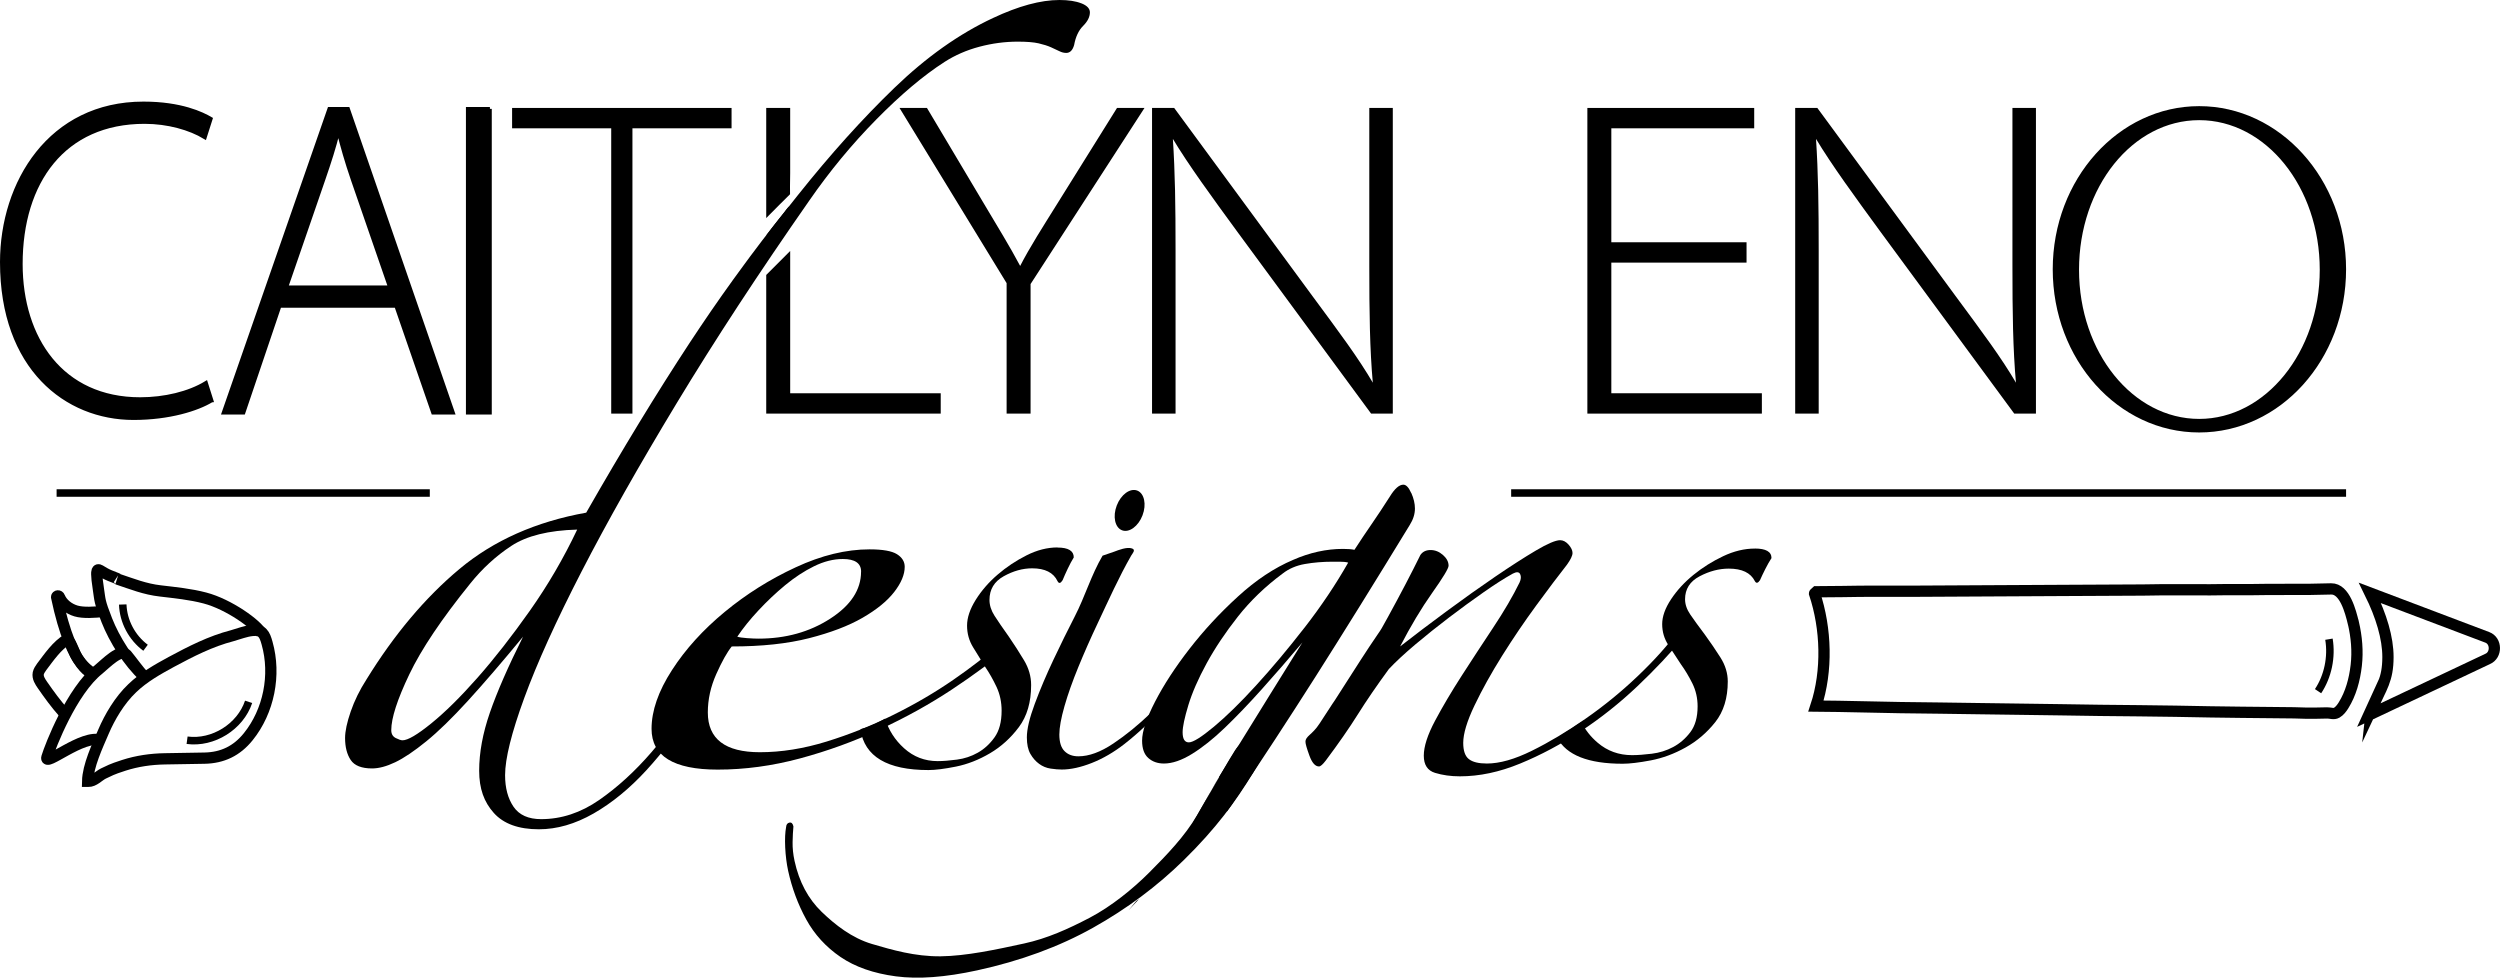 <svg xmlns="http://www.w3.org/2000/svg" id="Layer_2" data-name="Layer 2" viewBox="0 0 665.6 260.3"><defs><style>      .cls-1, .cls-2, .cls-3, .cls-4 {        stroke: #000;        stroke-miterlimit: 10;      }      .cls-1, .cls-5, .cls-4 {        fill: #000;      }      .cls-2 {        stroke-width: 2px;      }      .cls-2, .cls-3 {        fill: none;      }      .cls-5 {        stroke-width: 0px;      }      .cls-3 {        stroke-width: 3px;      }      .cls-4 {        stroke-width: .5px;      }    </style></defs><g id="Layer_1-2" data-name="Layer 1"><g><line class="cls-2" x1="15.07" y1="131.26" x2="114.43" y2="131.26"></line><line class="cls-2" x1="402.33" y1="131.26" x2="624.62" y2="131.26"></line><g><g><path class="cls-3" d="M23.33,208.02h0c.08-4.09,2.61-9.45,4.24-13.26,1.63-3.81,4.25-8.32,7.66-11.55,3.03-2.91,6.7-4.97,10.37-6.97,5.19-2.79,10.47-5.5,16.23-6.99,1.76-.49,3.53-1.22,5.37-1.4,2.62-.28,3.26,1.02,3.91,3.4,2.38,8.44.47,18.11-5.04,24.92-3.02,3.75-6.84,5.59-11.62,5.68l-10.56.18c-3.7.06-7.39.59-10.92,1.73-3.53,1.14-3.68,1.38-5.44,2.18-1.3.64-2.51,2.13-4.05,2.08h-.15Z"></path><path class="cls-3" d="M26.92,197.09c-4.81-1.77-15.29,7.36-14.42,4.49s6.56-17.62,13.78-23.37c1.82-1.5,5.91-5.73,7.41-3.91,1.26,1.52,3.32,4.41,4.65,5.78-4.07-3.71-7.88-9.81-9.9-14.94-2.02-5.13-1.79-5.37-2.22-8.13s-.36-2.77-.46-4.16c0-.46-.03-1.54.83-1.02s1.71,1.05,2.65,1.42c3.65,1.4,1.94.89,1.94.89,3.96,1.32,7.37,2.72,11.54,3.19,3.94.47,7.96.86,11.83,1.88,6.35,1.66,13.93,7.08,15.13,9.53"></path><path class="cls-3" d="M16.92,189.7c-2.04-2.28-3.86-4.79-5.6-7.3-.63-.91-1.35-1.98-1.13-3.14.14-.62.52-1.17.9-1.71,1.96-2.58,4.06-5.7,6.89-7.37,1.18,1.21,1.68,3.59,2.71,5.12s2.52,3.19,4.39,4.16"></path><path class="cls-3" d="M24.99,179.46s-5.72-.52-9.92-20.49c0-.39.61-.47.77-.01.72,1.76,2.44,3.12,4.38,3.7s5.02.38,7.48.1"></path></g><path class="cls-2" d="M49.81,197.08c6.91.93,14.17-3.6,16.38-10.22"></path><path class="cls-2" d="M38.75,172.46c-3.61-2.67-5.92-7.03-6.07-11.52"></path></g><path class="cls-1" d="M56.31,106.63c-3.74,2.28-11.22,4.68-20.77,4.68C17.63,111.31.5,97.99.5,69.79.5,48.67,13.3,27.55,38.2,27.55c10.04,0,15.65,2.76,17.91,4.08l-1.57,4.92c-3.94-2.4-9.84-4.08-16.04-4.08-21.56,0-32.97,15.96-32.97,37.8,0,19.92,10.93,36,31.79,36,6.5,0,12.99-1.56,17.52-4.32l1.48,4.68Z"></path><path class="cls-1" d="M74.44,81.43l-9.62,28.44h-5.28l28.14-80.88h4.97l27.94,80.88h-5.28l-9.83-28.44h-31.04ZM103.83,76.51l-9.83-28.44c-1.86-5.4-2.79-8.88-3.83-12.84h-.21c-1.03,4.08-2.17,7.68-3.83,12.48l-9.93,28.8h27.63Z"></path><path class="cls-1" d="M130.43,28.99v80.88h-5.88V28.99h5.88Z"></path><path class="cls-4" d="M162.98,33.91h-26.39v-4.92h57.93v4.92h-26.39v75.96h-5.15V33.91Z"></path><path class="cls-4" d="M206.8,54.87c1.09-1.09,2.19-2.18,3.29-3.26-.01-.69-.02-1.45-.01-1.98.03-1.19.05-2.37.05-3.56v-17.08h-5.88v26.57c0,.63,0,1.26,0,1.89.85-.86,1.7-1.72,2.56-2.58Z"></path><path class="cls-5" d="M206.51,57.25s0,0,0,0c0,0,0,0,0,0Z"></path><path class="cls-5" d="M206.27,57.54s.04-.05.08-.1c-.03.04-.06.07-.08.1Z"></path><path class="cls-5" d="M206.67,57.05c.06-.07.05-.06,0,0h0Z"></path><path class="cls-5" d="M209.48,60.67c.21-.37.43-.74.66-1.1v-2.37c0-.53.22-1.76-.07-2.21-.5.4-.9,1.08-1.31,1.58-.46.58-.93,1.15-1.39,1.73-.93,1.15-3.26,4.21-3.26,4.21,0,0,.15.87.15,1.65v4c.42-.7.87-1.39,1.32-2.07,1.22-1.81,2.29-3.7,3.7-5.38.04-.04.11-.05.21-.05Z"></path><path class="cls-4" d="M210.13,104.95v-37.52c-1.47,1.5-3.59,3.59-3.84,3.84-.16.16-1.04,1.04-2.04,2.04v36.56h45.96v-4.92h-40.08Z"></path><path class="cls-4" d="M268.25,109.87v-34.56l-28.32-46.32h6.72l15,25.2c3.84,6.48,6.84,11.28,9.84,16.92h.24c2.64-5.16,6.12-10.56,10.08-16.92l15.72-25.2h6.72l-30.12,46.56v34.32h-5.88Z"></path><path class="cls-4" d="M306.97,109.87V28.99h5.52l36.6,49.8c7.44,10.08,12.24,16.44,16.44,23.64l.24-.24c-.84-9.36-.96-18.96-.96-31.44V28.99h5.76v80.88h-5.4l-35.4-48.12c-6.84-9.36-13.08-17.88-17.4-25.08l-.36.24c.6,9.12.72,17.76.72,29.76v43.2h-5.76Z"></path><path class="cls-4" d="M464.75,69.67h-36v35.28h40.08v4.92h-45.96V28.99h43.92v4.92h-38.04v30.84h36v4.92Z"></path><path class="cls-4" d="M478.2,109.87V28.99h5.52l36.6,49.8c7.44,10.08,12.24,16.44,16.44,23.64l.24-.24c-.84-9.36-.96-18.96-.96-31.44V28.99h5.76v80.88h-5.4l-35.4-48.12c-6.84-9.36-13.08-17.88-17.4-25.08l-.36.24c.6,9.12.72,17.76.72,29.76v43.2h-5.76Z"></path><path class="cls-5" d="M287.92.9c-1.5-.6-3.45-.9-5.85-.9-5,0-10.9,1.6-17.7,4.8-9,4.2-17.75,10.4-26.25,18.6-8.5,8.2-17.05,17.7-25.65,28.5-4.27,5.37-8.56,10.72-12.64,16.23l-.06.08c-.53.72-1.07,1.45-1.6,2.17-4.04,5.47-7.96,11.03-11.75,16.68-.92,1.37-1.83,2.76-2.75,4.13-8.8,13.4-18,28.5-27.6,45.3-13.4,2.4-24.65,7.4-33.75,15-9.1,7.6-17.35,17.4-24.75,29.4-1.8,2.8-3.2,5.65-4.2,8.55-1,2.9-1.5,5.25-1.5,7.05,0,2.4.5,4.35,1.5,5.85,1,1.5,2.9,2.25,5.7,2.25,1.8,0,3.85-.55,6.15-1.65,2.3-1.1,5.05-2.95,8.25-5.55,3.2-2.6,6.9-6.2,11.1-10.8,4.2-4.6,9.1-10.3,14.7-17.1-4,8-6.95,14.75-8.85,20.25-1.9,5.5-2.85,10.65-2.85,15.45s1.3,8.35,3.9,11.25c2.6,2.9,6.6,4.35,12,4.35,4.8,0,9.65-1.4,14.55-4.2,4.9-2.8,9.6-6.65,14.1-11.55s8.8-10.6,12.9-17.1c4.1-6.5,7.95-13.35,11.55-20.55,1-1.4,1.05-2.2.15-2.4-.9-.2-1.55.1-1.95.9-2.6,5.4-5.7,11.2-9.3,17.4-3.6,6.2-7.6,11.85-12,16.95-4.4,5.1-9.05,9.35-13.95,12.75-4.9,3.4-10.05,5.1-15.45,5.1-3.4,0-5.85-1.1-7.35-3.3-1.5-2.2-2.25-5-2.25-8.4,0-4.4,1.7-11.25,5.1-20.55,3.4-9.3,8.5-20.55,15.3-33.75,6.8-13.2,15.25-28.15,25.35-44.85,10.1-16.7,21.85-34.65,35.25-53.85,5.4-7.8,11.35-15,17.85-21.6,6.5-6.6,12.55-11.7,18.15-15.3,2.8-1.8,5.9-3.15,9.3-4.05,3.4-.9,6.8-1.35,10.2-1.35,2.4,0,4.25.15,5.55.45,1.3.3,2.4.65,3.3,1.05.9.4,1.65.75,2.25,1.05s1.2.45,1.8.45c1,0,1.7-.7,2.1-2.1.4-2.2,1.2-3.9,2.4-5.1s1.8-2.4,1.8-3.6c0-1-.75-1.8-2.25-2.4ZM141.07,162.6c-4.8,6.8-9.45,12.75-13.95,17.85-4.5,5.1-8.6,9.15-12.3,12.15-3.7,3-6.25,4.5-7.65,4.5-.4,0-1-.2-1.8-.6-.8-.4-1.2-1.1-1.2-2.1,0-3.2,1.6-8.15,4.8-14.85,3.2-6.7,8.6-14.75,16.2-24.15,3.2-4,6.85-7.35,10.95-10.05,4.1-2.7,9.95-4.15,17.55-4.35-3.6,7.6-7.8,14.8-12.6,21.6Z"></path><path class="cls-5" d="M268.57,172.35c-4.25,3.62-9.3,7.36-15.16,11.24-5.87,3.88-12.23,7.41-19.1,10.59-6.87,3.19-13.98,5.77-21.34,7.75-7.37,1.98-14.67,2.97-21.9,2.97-11.74,0-17.6-3.62-17.6-10.85,0-4.82,1.81-10.03,5.43-15.63,3.61-5.6,8.3-10.76,14.04-15.5,5.74-4.74,12.04-8.7,18.91-11.88,6.86-3.19,13.42-4.78,19.66-4.78,3.49,0,5.93.43,7.3,1.29,1.37.86,2.06,1.98,2.06,3.36,0,2.07-.94,4.31-2.81,6.72-1.87,2.41-4.68,4.69-8.42,6.85-3.74,2.16-8.49,3.96-14.23,5.43-5.75,1.47-12.61,2.2-20.59,2.2-1.25,1.55-2.62,4-4.12,7.36-1.5,3.36-2.25,6.76-2.25,10.21,0,7.06,4.62,10.59,13.85,10.59,5.74,0,11.66-.95,17.78-2.84,6.11-1.89,12.04-4.26,17.78-7.11,5.74-2.84,11.04-5.94,15.91-9.3s8.92-6.5,12.17-9.43c.5-.34,1.06-.43,1.68-.26.62.17.94.52.94,1.03ZM229.26,152.19c0-2.24-1.63-3.36-4.87-3.36-2.5,0-5.06.65-7.68,1.94s-5.18,2.97-7.68,5.04c-2.5,2.07-4.87,4.31-7.11,6.72-2.25,2.41-4.12,4.74-5.62,6.98.5.17,1.37.3,2.62.39,1.25.09,2.25.13,3,.13,7.24,0,13.6-1.76,19.09-5.3,5.49-3.53,8.24-7.71,8.24-12.53Z"></path><path class="cls-5" d="M281.55,145.75c-2.7,0-5.46.7-8.25,2.11-2.8,1.41-5.37,3.12-7.71,5.14-2.35,2.02-4.29,4.26-5.82,6.71-1.53,2.46-2.3,4.74-2.3,6.85s.54,4.04,1.62,5.79c1.08,1.76,2.16,3.51,3.25,5.27,1.08,1.58,2.07,3.34,2.98,5.27.9,1.93,1.35,4.04,1.35,6.32,0,2.99-.63,5.36-1.89,7.11-1.26,1.76-2.75,3.12-4.46,4.08-1.72.97-3.56,1.58-5.54,1.84-1.99.26-3.7.4-5.14.4-3.43,0-6.4-1.14-8.93-3.42-2.46-2.21-4.13-4.85-5.05-7.9-2.03,1.17-4.05,2.19-6.3,2.73-.09.05-.19.12-.27.17,1.08,7.2,7.12,10.8,18.12,10.8,1.8,0,4.24-.31,7.3-.92,3.06-.62,6.09-1.8,9.06-3.55,2.98-1.75,5.54-4.08,7.71-6.98,2.16-2.9,3.25-6.62,3.25-11.19,0-2.28-.63-4.48-1.89-6.58-1.26-2.11-2.62-4.21-4.06-6.32-1.62-2.28-2.89-4.12-3.79-5.53-.9-1.4-1.35-2.81-1.35-4.21,0-2.81,1.26-4.91,3.79-6.32,2.52-1.4,5.05-2.11,7.57-2.11,3.42,0,5.68,1.14,6.76,3.42.36.7.81.62,1.35-.26.36-.88.81-1.88,1.35-3.03.54-1.14,1.08-2.15,1.62-3.03,0-1.75-1.45-2.63-4.33-2.63Z"></path><path class="cls-5" d="M323.33,170.02c-.07-.42-.46-.21-1.16.63-1.55,2.52-3.73,5.54-6.55,9.06-2.82,3.53-5.88,6.89-9.19,10.07-3.31,3.19-6.65,5.92-10.03,8.18-3.38,2.27-6.48,3.4-9.29,3.4-1.55,0-2.78-.46-3.7-1.39-.92-.92-1.37-2.39-1.37-4.41,0-1.85.46-4.36,1.37-7.55.91-3.19,2.15-6.67,3.7-10.45,1.55-3.78,3.27-7.68,5.18-11.71,2.85-6.03,5.58-12.17,8.9-17.96.32-.56,1.28-1.5.2-1.87-1.34-.47-3.54.4-4.78.87-.23.09-3.05,1.03-3.06,1.05-3,5.09-4.68,10.9-7.39,16.15-1.9,3.7-3.8,7.55-5.7,11.58-1.9,4.03-3.56,7.93-4.96,11.71-1.41,3.78-2.11,6.76-2.11,8.94,0,1.85.32,3.32.95,4.41.63,1.09,1.41,1.98,2.32,2.64.91.67,1.93,1.09,3.06,1.26,1.13.17,2.11.25,2.96.25,2.39,0,5.07-.59,8.03-1.76,2.96-1.17,5.84-2.85,8.66-5.04,3.66-2.85,7.67-6.63,12.04-11.33,4.36-4.7,8.24-9.65,11.62-14.86.28-.84.39-1.47.32-1.89Z"></path><path class="cls-5" d="M375.71,131.24c-.65-1.46-1.34-2.2-2.08-2.2-1.11,0-2.31,1.06-3.6,3.17-1.66,2.61-3.28,5.05-4.85,7.33-1.57,2.28-3.1,4.56-4.57,6.84-.74-.16-1.76-.24-3.05-.24-4.43,0-8.87.98-13.3,2.93-4.99,2.12-9.89,5.37-14.69,9.77-4.81,4.39-9.1,9.03-12.89,13.92-3.79,4.88-6.84,9.57-9.15,14.04-2.31,4.48-3.46,7.94-3.46,10.38,0,2.12.55,3.66,1.66,4.64s2.49,1.46,4.16,1.46c2.22,0,4.71-.85,7.48-2.56,2.77-1.71,5.68-4.03,8.73-6.96,3.05-2.93,6.33-6.35,9.84-10.26,3.51-3.91,7.11-8.06,10.81-12.45-1.85,2.93-4.76,7.61-8.73,14.04-3.98,6.43-8.45,13.67-13.44,21.73-2.56,4.14-5.42,10.58-8.27,14.55l8.27-14.55c.66,0-4.33,9.16-3.66,9.16,1.93,0,3.87,0,5.8,0,.86-1.26,1.71-2.52,2.58-3.79,6.65-9.85,13.67-20.59,21.07-32.23,7.39-11.64,15.71-25.03,24.95-40.17.92-1.46,1.39-2.93,1.39-4.4,0-1.3-.32-2.69-.97-4.15ZM347.29,167.13c-4.43,5.7-8.73,10.83-12.89,15.38-4.16,4.56-7.9,8.22-11.23,10.99-3.33,2.77-5.54,4.15-6.65,4.15s-1.66-.89-1.66-2.69c0-1.46.51-3.86,1.52-7.2,1.01-3.33,2.63-7.04,4.85-11.11,2.22-4.07,4.99-8.22,8.32-12.45,3.33-4.23,7.3-8.06,11.92-11.48,1.66-1.3,3.65-2.16,5.96-2.56,2.31-.4,4.76-.61,7.35-.61h1.94c.92,0,1.66.08,2.22.24-3.33,5.86-7.21,11.64-11.64,17.34Z"></path><path class="cls-5" d="M302.55,239.85l-2.07,2.49c.95-.99,1.88-2,2.81-3.01-.24.19-.49.36-.74.52Z"></path><path class="cls-5" d="M316.19,223.78c-.11.2-.22.4-.34.61,1.37-1.78,2.71-3.59,4.03-5.41l-1.6,1.93c-.63,1.01-1.36,1.94-2.08,2.87Z"></path><path class="cls-5" d="M329.1,199.76c-.35.2,6.01-7.29.42-.94-.81.92-1.55,2.17-10.82,18.23-3.2,5.54-8.16,10.67-12.68,15.2-4.32,4.34-10.16,9.09-15.9,12.09s-11.33,5.52-17.44,6.85c-7.4,1.61-15.48,3.35-22.28,3.42-6.8.06-12.87-1.7-18.23-3.28-5.35-1.58-9.83-5.11-13.42-8.57-3.59-3.47-6-7.98-7.21-13.55-.38-1.75-.55-3.42-.52-5.01.03-1.59.11-2.98.22-4.17-.17-.8-.53-1.13-1.07-1.02-.54.12-.83.51-.88,1.19-.26,1.39-.34,3.2-.24,5.42.11,2.22.37,4.29.78,6.2,1.01,4.61,2.61,8.93,4.81,12.95,2.2,4.02,5.25,7.35,9.13,10.01,3.89,2.65,8.8,4.37,14.74,5.16,5.94.79,13.16.26,21.64-1.59,11.56-2.52,21.85-6.3,30.86-11.35,9.02-5.05,17.07-11.05,24.16-18.01,8.66-8.5,13.76-15.55,18.48-23.27.64-1.04,2.06-3.61,2.68-4.67-1.33.28-3.2-.66-4.45-1-1.39-.38-2.1-.68-2.78-.3Z"></path><path class="cls-5" d="M448.37,169.5c-3.6,4.37-7.75,8.77-12.45,13.23-4.7,4.45-9.7,8.43-15,11.92-5.3,3.5-10.7,6.38-16.2,8.64-5.5,2.27-10.85,3.4-16.05,3.4-2.4,0-4.6-.31-6.6-.92-2-.61-3-2.14-3-4.58s1-5.54,3-9.3c2-3.75,4.35-7.73,7.05-11.92,2.7-4.19,5.5-8.47,8.4-12.84,2.9-4.36,5.25-8.38,7.05-12.05.4-.87.45-1.61.15-2.23-.3-.61-.95-.65-1.95-.13-2.2,1.22-4.8,2.88-7.8,4.98s-6.05,4.32-9.15,6.68c-3.1,2.36-6.1,4.76-9,7.2-2.9,2.45-5.25,4.63-7.05,6.55-3.2,4.37-5.95,8.38-8.25,12.05-2.3,3.67-5.15,7.77-8.55,12.31-.8,1.05-1.4,1.57-1.8,1.57-1,0-1.85-.96-2.55-2.88-.7-1.92-1.05-3.14-1.05-3.67,0-1.57,1.74-1.77,3.75-4.87,7.62-11.74.78-1.01,7.62-11.74,10.53-16.52,7.13-10.32,10.53-16.52,3.4-6.2,6.3-11.74,8.7-16.63.6-.87,1.5-1.31,2.7-1.31s2.3.44,3.3,1.31c1,.88,1.5,1.83,1.5,2.88,0,.7-1.45,3.1-4.35,7.2-2.9,4.1-5.75,8.86-8.55,14.28,3.8-2.97,7.95-6.11,12.45-9.43,4.5-3.32,8.8-6.37,12.9-9.17,4.1-2.79,7.7-5.11,10.8-6.94,3.1-1.83,5.25-2.75,6.45-2.75.8,0,1.55.39,2.25,1.18.7.79,1.05,1.53,1.05,2.23s-.5,1.75-1.5,3.14c-2.2,2.8-4.9,6.38-8.1,10.74-3.2,4.37-6.25,8.86-9.15,13.49-2.9,4.63-5.35,9.04-7.35,13.23-2,4.19-3,7.51-3,9.95,0,2.1.5,3.54,1.5,4.32,1,.79,2.6,1.18,4.8,1.18,3.4,0,7.4-1.13,12-3.41,4.6-2.27,9.35-5.11,14.25-8.51,4.9-3.4,9.55-7.2,13.95-11.39,4.4-4.19,8-8.21,10.8-12.05.4-.52,1-.65,1.8-.39.8.26.7.92-.3,1.96Z"></path><path class="cls-5" d="M467.21,146.05c-2.77,0-5.59.68-8.45,2.04-2.87,1.36-5.5,3.02-7.9,4.97-2.4,1.95-4.39,4.12-5.96,6.49-1.57,2.38-2.36,4.58-2.36,6.62s.55,3.91,1.66,5.6c1.11,1.7,2.22,3.4,3.33,5.09,1.11,1.53,2.12,3.23,3.05,5.09.92,1.87,1.39,3.91,1.39,6.11,0,2.89-.65,5.18-1.94,6.88-1.29,1.7-2.82,3.02-4.57,3.95-1.76.94-3.65,1.53-5.68,1.78-2.04.25-3.79.38-5.27.38-3.51,0-6.56-1.1-9.15-3.31-1.89-1.61-3.33-3.45-4.33-5.51-1.31.87-2.53,1.68-2.73,1.81-.26.17-2.07,1.37-3.69,2.42,2.45,4.59,8.25,6.88,17.4,6.88,1.84,0,4.34-.3,7.48-.89,3.14-.6,6.24-1.74,9.28-3.44,3.05-1.7,5.68-3.95,7.9-6.75,2.22-2.8,3.33-6.41,3.33-10.82,0-2.2-.65-4.33-1.94-6.37-1.29-2.04-2.68-4.07-4.16-6.11-1.66-2.21-2.96-3.99-3.88-5.35-.93-1.36-1.39-2.71-1.39-4.07,0-2.71,1.29-4.75,3.88-6.11,2.59-1.36,5.17-2.04,7.76-2.04,3.51,0,5.82,1.11,6.93,3.31.37.68.83.6,1.39-.25.37-.85.83-1.82,1.39-2.93.55-1.1,1.11-2.08,1.66-2.93,0-1.7-1.48-2.55-4.43-2.55Z"></path><ellipse class="cls-5" cx="300.76" cy="135.89" rx="5.66" ry="3.67" transform="translate(66.51 368.39) rotate(-69.1)"></ellipse><path class="cls-5" d="M624.62,71.7c0,24.03-17.52,43.44-39.11,43.44s-38.99-19.42-38.99-43.44,17.52-43.44,38.99-43.44,39.11,19.42,39.11,43.44ZM617.61,71.82c0-22.03-14.35-39.83-32.1-39.83s-31.99,17.8-31.99,39.83,14.35,39.71,31.99,39.71,32.1-17.8,32.1-39.71Z"></path><g><path class="cls-3" d="M626.56,165.89c-.73-3.02-2.29-9.18-5.91-9.1-1.86.04-3.82.08-5.68.12l-11.27.02c-5.09.11-10.09,0-15.19.1-5.98.02-12.06-.07-18.03.06l-19.89.1c-6.96.04-13.82.08-20.68.11s-14.01.08-20.38.11-12.64-.06-19.01.08l-6.93.06c-.23.21-.41.37-.48.44,0,0-.01,0-.01.01,3.13,9.35,3.47,20.64.38,29.99,3.9.04,7.8.08,12.48.2,6.86.18,13.23.26,20.39.33,7.16.07,14.31.24,21.47.3,7.16.07,14.61.23,21.37.31,6.76.07,14.21.13,20.09.23,5.88.09,12.84.27,17.55.28s9.31.13,13.92.14c1.96.07,3.92.13,5.88.09.98-.02,1.96-.04,2.94-.06.88-.02,1.77.4,2.55-.05.78-.45,1.35-1.22,1.83-1.99,1.92-3.08,2.94-6.79,3.38-10.6.44-3.81.09-7.6-.75-11.27Z"></path><path class="cls-3" d="M631.42,188.69h0c2.63-5.68,4.34-7.74,4.35-13.75,0-5.09-1.77-10.96-4.78-17.07h0l31.23,11.82c2.46.92,2.52,4.72.08,5.75l-31.67,14.97.79-1.73Z"></path><path class="cls-2" d="M617.16,184.02c2.61-3.92,3.69-9.06,2.9-13.84"></path></g></g></g></svg>